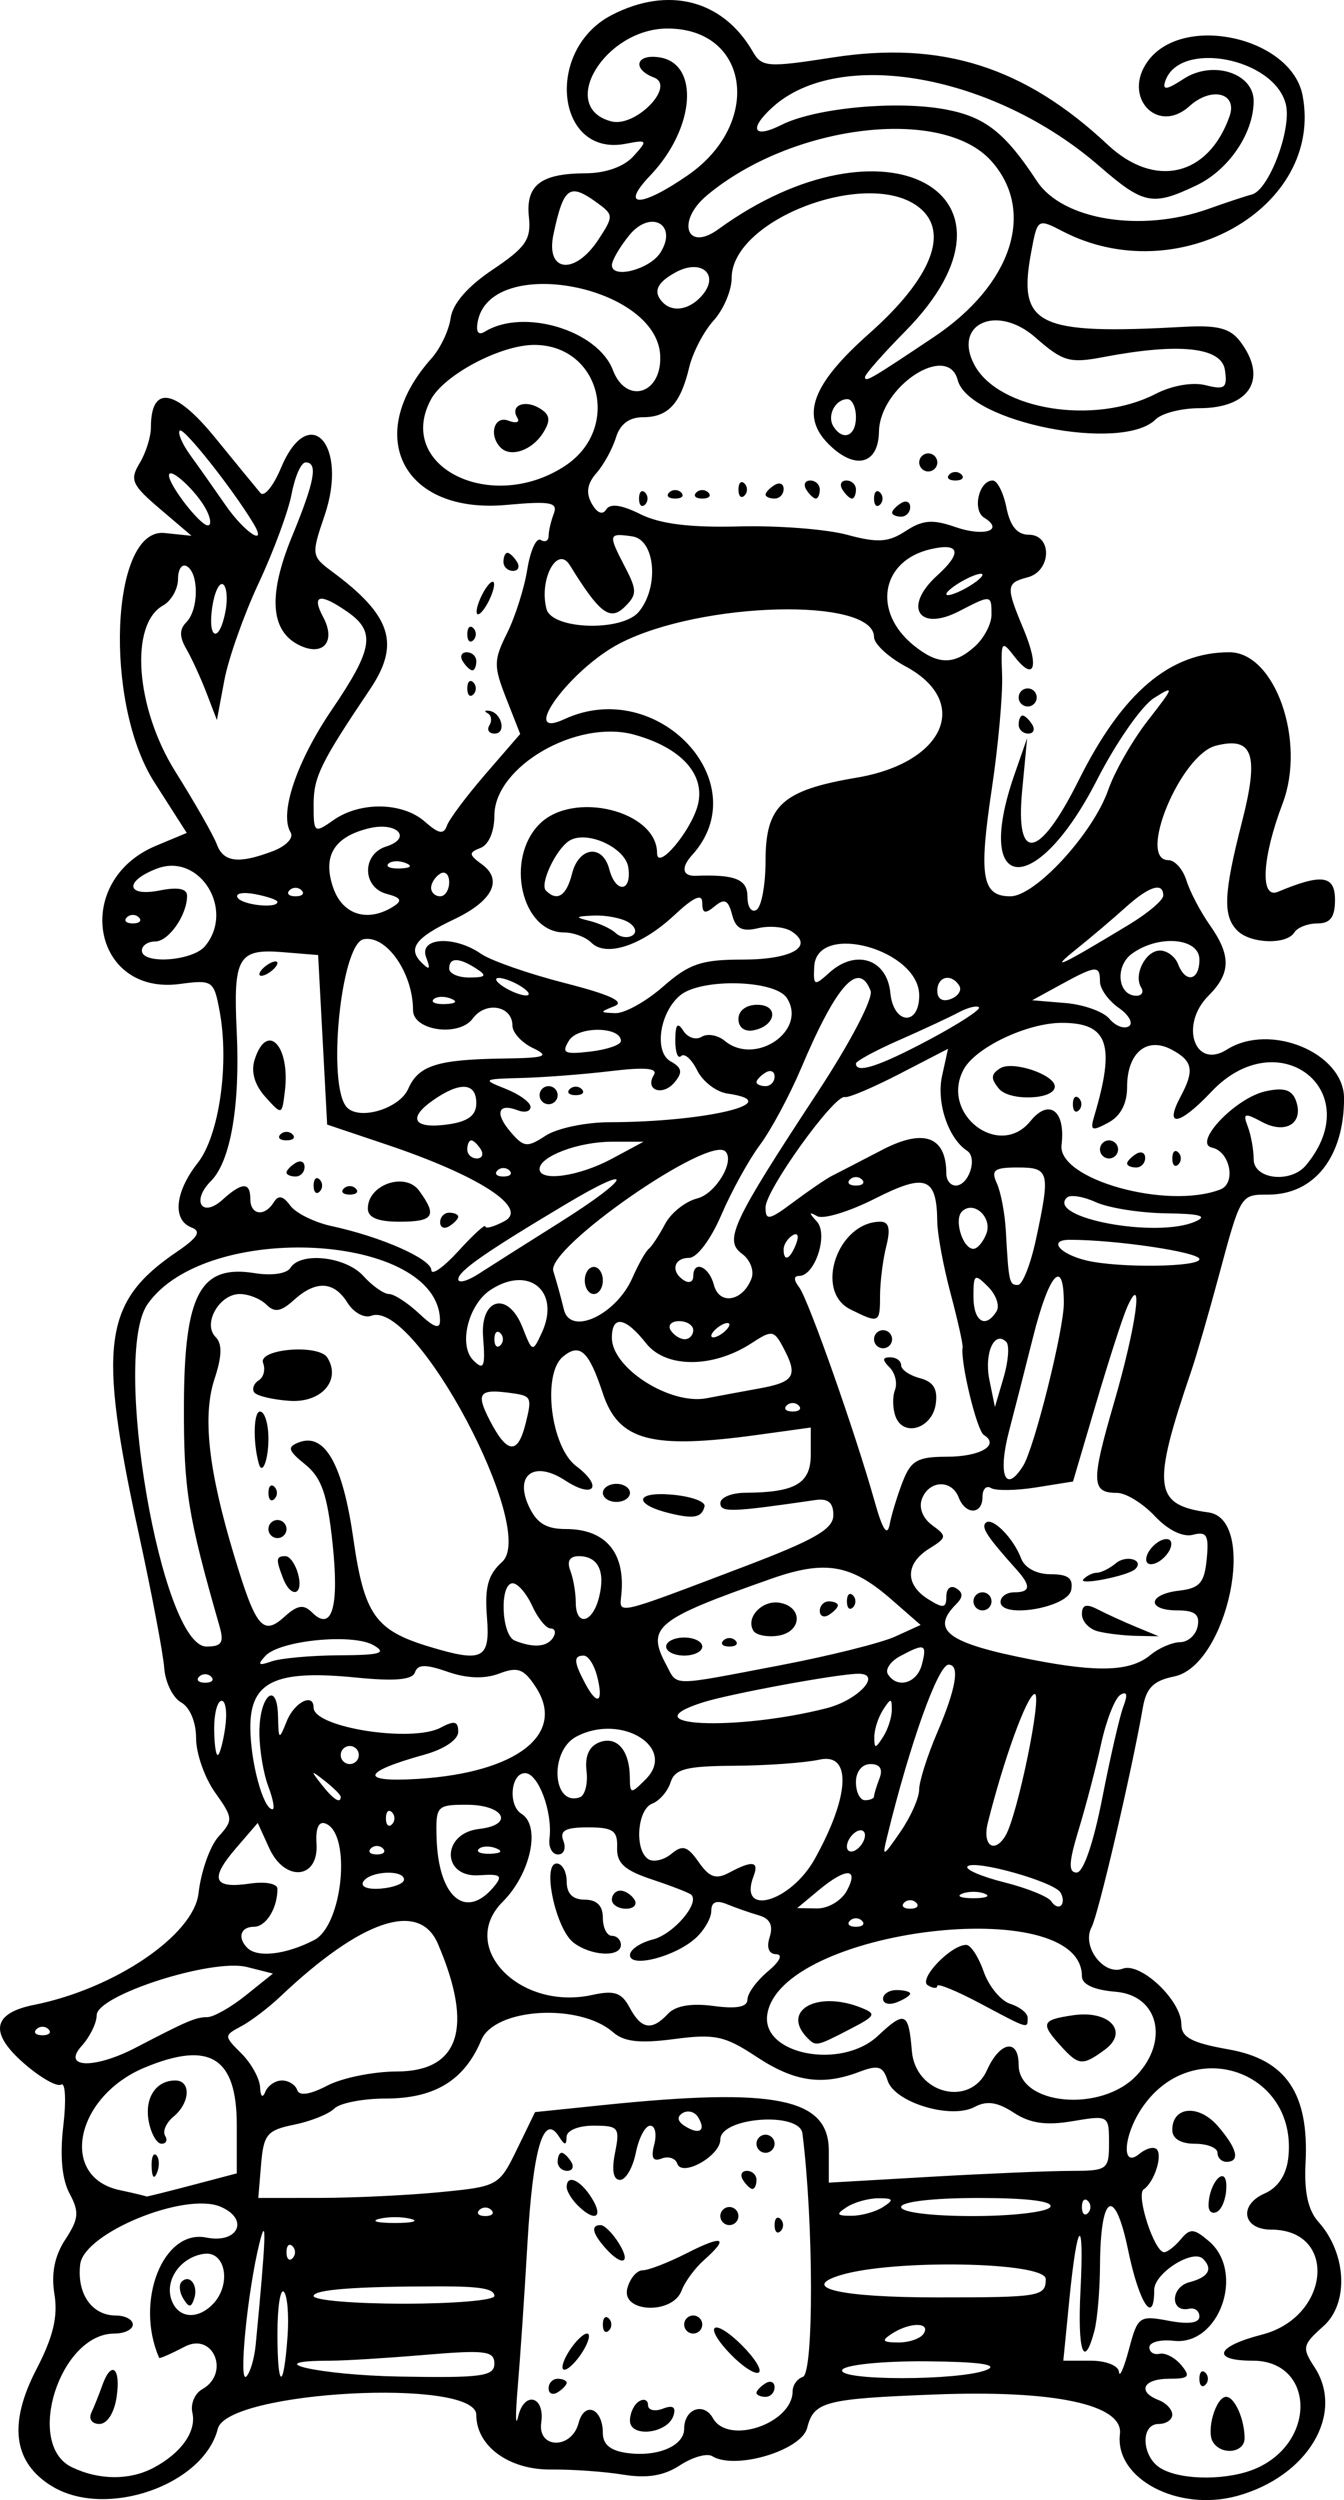 <?xml version="1.0" encoding="UTF-8" standalone="no"?>
<!-- Created with Inkscape (http://www.inkscape.org/) -->
<svg
   xmlns:dc="http://purl.org/dc/elements/1.1/"
   xmlns:cc="http://creativecommons.org/ns#"
   xmlns:rdf="http://www.w3.org/1999/02/22-rdf-syntax-ns#"
   xmlns:svg="http://www.w3.org/2000/svg"
   xmlns="http://www.w3.org/2000/svg"
   xmlns:sodipodi="http://sodipodi.sourceforge.net/DTD/sodipodi-0.dtd"
   xmlns:inkscape="http://www.inkscape.org/namespaces/inkscape"
   width="148.692"
   height="276.578"
   id="svg2"
   sodipodi:version="0.32"
   inkscape:version="0.46+devel"
   version="1.0"
   sodipodi:docname="Ah Puch.svg"
   inkscape:output_extension="org.inkscape.output.svg.inkscape">
  <defs
     id="defs4">
    <inkscape:perspective
       sodipodi:type="inkscape:persp3d"
       inkscape:vp_x="0 : 526.18109 : 1"
       inkscape:vp_y="0 : 1000 : 0"
       inkscape:vp_z="744.09448 : 526.18109 : 1"
       inkscape:persp3d-origin="372.04724 : 350.78739 : 1"
       id="perspective10" />
    <inkscape:perspective
       id="perspective2468"
       inkscape:persp3d-origin="0.5 : 0.33333333 : 1"
       inkscape:vp_z="1 : 0.5 : 1"
       inkscape:vp_y="0 : 1000 : 0"
       inkscape:vp_x="0 : 0.5 : 1"
       sodipodi:type="inkscape:persp3d" />
  </defs>
  <sodipodi:namedview
     id="base"
     pagecolor="#ffffff"
     bordercolor="#666666"
     borderopacity="1.0"
     inkscape:pageopacity="0.0"
     inkscape:pageshadow="2"
     inkscape:zoom="1.9217082"
     inkscape:cx="78"
     inkscape:cy="140.5"
     inkscape:document-units="px"
     inkscape:current-layer="layer1"
     showgrid="false"
     units=""
     inkscape:window-width="1280"
     inkscape:window-height="753"
     inkscape:window-x="-4"
     inkscape:window-y="-4" />
  <g
     inkscape:label="Capa 1"
     inkscape:groupmode="layer"
     id="layer1"
     transform="translate(367.845,-150.237)">
    <path
       style="fill:#000000"
       d="m -362.082,425.29 c -4.297,-2.613 -4.869,-6.905 -1.728,-12.959 1.846,-3.559 2.389,-5.818 1.989,-8.283 -0.374,-2.305 0.011,-4.247 1.204,-6.067 1.493,-2.279 1.562,-3.035 0.465,-5.086 -0.84,-1.57 -1.08,-4.178 -0.688,-7.487 0.331,-2.793 0.224,-4.845 -0.236,-4.56 -0.461,0.285 -2.311,-0.769 -4.112,-2.341 -3.878,-3.386 -3.508,-5.553 1.106,-6.476 8.929,-1.786 17.681,-7.727 18.203,-12.358 0.27,-2.398 1.267,-5.217 2.216,-6.265 1.638,-1.81 1.619,-2.054 -0.382,-4.864 -1.158,-1.627 -2.106,-4.329 -2.106,-6.004 0,-1.797 -0.68,-3.426 -1.658,-3.974 -0.912,-0.51 -1.752,-2.22 -1.866,-3.8 -0.115,-1.58 -1.383,-8.272 -2.819,-14.872 -4.555,-20.938 -3.926,-25.628 4.178,-31.146 2.366,-1.611 2.779,-2.288 1.658,-2.719 -2.14,-0.821 -1.841,-3.923 0.686,-7.136 2.381,-3.027 3.519,-10.968 2.414,-16.855 -0.623,-3.322 -0.783,-3.429 -4.385,-2.946 -9.749,1.308 -11.947,-11.403 -2.644,-15.29 l 3.403,-1.422 -3.58,-5.597 c -5.631,-8.803 -4.842,-28.198 1.122,-27.58 l 2.992,0.31 -3.5,-2.981 c -3.113,-2.651 -3.362,-3.209 -2.25,-5.046 0.688,-1.136 1.25,-2.917 1.25,-3.957 0,-4.733 2.66,-4.324 7.071,1.087 2.366,2.902 4.637,5.673 5.047,6.158 0.41,0.485 1.428,-0.753 2.263,-2.75 3.103,-7.428 7.513,-2.611 4.827,5.272 -1.477,4.336 -1.458,4.472 0.891,6.213 6.512,4.828 7.516,7.969 4.146,12.976 -5.451,8.099 -6.238,9.703 -6.241,12.714 -0.004,3.218 0.056,3.265 2.219,1.75 2.948,-2.065 7.648,-1.975 10.095,0.193 1.514,1.342 2.081,1.445 2.431,0.442 0.251,-0.719 2.178,-3.297 4.282,-5.728 l 3.826,-4.42 -1.545,-3.934 c -1.406,-3.58 -1.398,-4.229 0.091,-7.213 0.9,-1.804 1.909,-4.985 2.242,-7.07 0.333,-2.085 1,-3.547 1.481,-3.25 0.481,0.297 0.875,0.101 0.875,-0.436 0,-0.537 0.258,-1.649 0.573,-2.471 0.481,-1.255 -0.362,-1.409 -5.268,-0.964 -11.439,1.037 -15.887,-7.681 -8.268,-16.206 0.983,-1.1 1.939,-3.11 2.125,-4.467 0.217,-1.586 1.878,-3.5 4.652,-5.359 3.663,-2.456 4.268,-3.334 4.006,-5.823 -0.369,-3.52 1.31,-4.814 6.275,-4.835 2.225,-0.009 4.239,-0.727 5.286,-1.883 1.614,-1.783 1.574,-1.846 -0.88,-1.377 -7.698,1.472 -8.965,-10.395 -1.521,-14.245 6.266,-3.24 12.293,-1.682 15.601,4.033 1.008,1.742 1.606,1.786 8.848,0.66 12.067,-1.876 21.222,1.029 30.427,9.652 5.215,4.886 11.127,3.507 13.478,-3.144 0.916,-2.591 -1.993,-3.33 -4.43,-1.125 -3.557,3.219 -7.487,-1.04 -4.601,-4.987 3.889,-5.318 15.906,-2.628 17.118,3.833 2.331,12.424 -13.834,21.577 -26.519,15.017 -2.803,-1.449 -2.813,-1.443 -3.504,2.241 -1.533,8.169 0.589,9.213 16.895,8.312 3.727,-0.206 5.11,0.154 6.218,1.617 3.104,4.1 1.099,7.382 -4.512,7.382 -1.98,0 -4.158,0.558 -4.839,1.239 -3.69,3.69 -20.678,0.322 -21.897,-4.341 -1.104,-4.223 -8.631,0.708 -8.715,5.71 -0.061,3.642 -2.66,4.28 -5.573,1.366 -3.134,-3.134 -1.86,-6.595 4.507,-12.246 6.868,-6.094 8.9,-11.192 5.544,-13.909 -5.524,-4.473 -20.776,1.245 -20.776,7.789 0,1.373 -0.897,3.484 -1.994,4.693 -1.097,1.209 -2.314,3.545 -2.705,5.192 -0.954,4.016 -2.336,5.506 -5.106,5.506 -1.526,0 -2.543,0.764 -2.996,2.25 -0.377,1.238 -1.348,3.005 -2.157,3.928 -1.029,1.173 -1.185,2.189 -0.52,3.378 0.588,1.05 1.199,1.3 1.599,0.653 0.431,-0.698 1.693,-0.526 3.781,0.516 2.175,1.085 5.51,1.5 10.907,1.358 4.275,-0.113 9.649,0.299 11.941,0.917 3.425,0.922 4.584,0.849 6.51,-0.413 1.867,-1.223 2.977,-1.314 5.468,-0.445 3.189,1.112 5.484,0.379 3.211,-1.026 -1.342,-0.829 -0.588,-4.116 0.945,-4.116 0.505,0 1.188,1.35 1.518,3 0.411,2.053 1.192,3 2.475,3 2.616,0 2.509,4.021 -0.125,4.71 -2.407,0.629 -2.436,1.003 -0.441,5.776 1.761,4.214 1.172,5.844 -1.063,2.941 -1.381,-1.794 -1.473,-1.651 -1.327,2.073 0.086,2.2 -0.43,7.899 -1.146,12.665 -1.453,9.669 -1.076,11.835 2.061,11.835 2.76,0 9.153,-6.959 10.838,-11.799 0.709,-2.035 2.694,-5.501 4.413,-7.701 2.891,-3.702 2.939,-3.884 0.644,-2.439 -1.364,0.859 -4.203,4.935 -6.309,9.059 -6.742,13.201 -13.77,12.723 -9.124,-0.62 l 1.393,-4 -0.553,5.839 c -0.764,8.07 1.896,7.57 6.257,-1.176 4.841,-9.711 10.081,-14.163 16.67,-14.163 5.052,0 8.514,9.838 5.889,16.738 -2.276,5.982 -2.523,10.605 -0.522,9.767 4.867,-2.039 6.32,-1.837 6.32,0.878 0,1.923 -0.514,2.617 -1.941,2.617 -1.068,0 -2.219,0.45 -2.559,1 -0.854,1.382 -4.844,1.256 -6.3,-0.2 -1.628,-1.628 -1.523,-4.105 0.509,-12.033 1.914,-7.468 1.227,-9.475 -2.885,-8.431 -3.91,0.992 -8.754,12.664 -5.256,12.664 0.714,0 1.613,1.012 1.997,2.25 0.384,1.238 1.54,3.444 2.567,4.904 2.393,3.398 2.36,5.354 -0.131,7.846 -3.225,3.225 -1.524,8.208 2.034,5.958 4.793,-3.031 12.966,0.368 12.966,5.393 0,6.47 -3.287,10.649 -8.375,10.649 -3.087,0 -3.042,-0.074 -5.495,9.046 -1.102,4.1 -2.464,8.804 -3.027,10.454 -4.4,12.91 -4.167,14.831 1.897,15.659 5.508,0.752 2.102,16.971 -3.812,18.153 -2.245,0.449 -3.064,1.257 -3.437,3.389 -1.269,7.243 -4.938,22.963 -5.684,24.349 -1.13,2.099 1.34,5.392 3.44,4.586 1.979,-0.759 6.493,3.507 6.493,6.137 0,1.462 1.129,2.064 5.25,2.795 6.359,1.129 8.893,4.882 8.492,12.574 -0.167,3.192 0.278,5.222 1.423,6.5 3.131,3.494 3.395,9.01 0.553,11.542 -2.317,2.064 -2.389,2.389 -0.995,4.516 3.397,5.185 -0.744,12.108 -8.528,14.257 -6.545,1.807 -13.58,-1.897 -12.989,-6.839 0.39,-3.258 -7.206,-4.888 -20.412,-4.381 -12.257,0.471 -13.458,0.783 -14.188,3.694 -0.629,2.505 -7.977,4.695 -10.508,3.131 -0.574,-0.354 -2.177,0.099 -3.564,1.007 -1.774,1.163 -3.634,1.47 -6.278,1.039 -2.066,-0.337 -5.65,-0.592 -7.963,-0.566 -4.673,0.051 -8.294,-2.587 -8.294,-6.042 0,-4.135 -27.544,-2.666 -28.596,1.525 -1.566,6.241 -12.373,9.997 -18.334,6.372 z m 11.245,-2.06 c 3.064,-1.632 4.749,-4.032 4.274,-6.089 -0.222,-0.964 0.266,-2.127 1.085,-2.586 3.126,-1.75 1.241,-6.369 -1.925,-4.716 -1.512,0.79 -2.787,1.35 -2.833,1.245 -2.725,-6.237 0.425,-14.272 5.22,-13.313 3.515,0.703 4.791,-2.021 1.594,-3.401 -3.939,-1.7 -15.148,2.893 -15.553,6.373 -0.378,3.251 1.297,5.651 3.945,5.651 1.033,0 1.878,0.45 1.878,1 0,0.55 -0.92,1 -2.045,1 -6.025,0 -9.927,12.261 -4.705,14.78 3.011,1.452 6.407,1.473 9.066,0.057 z m -6.9,-6.087 c 0.32,-0.688 0.86,-2.038 1.2,-3 1.002,-2.84 2.074,-2 1.597,1.25 -0.26,1.773 -1.042,3 -1.91,3 -0.82,0 -1.212,-0.553 -0.887,-1.25 z m 128.989,6.111 c 6.63,-3.021 6.257,-11.861 -0.501,-11.861 -4.649,0 -4.097,-1.572 1.012,-2.882 7.574,-1.941 8.42,-11.618 1.016,-11.618 -3.14,0 -3.621,-2.724 -0.707,-4.002 1.463,-0.642 2.394,-2.038 2.608,-3.91 1.098,-9.63 -10.606,-13.702 -16.14,-5.615 -2.106,3.078 -2.361,6.827 -0.35,5.159 0.738,-0.613 1.607,-0.849 1.931,-0.525 0.691,0.691 -0.266,3.648 -1.438,4.445 -0.881,0.6 1.185,6.948 2.262,6.948 0.362,0 1.193,-0.645 1.848,-1.433 1.026,-1.236 1.455,-1.206 3.122,0.222 4.021,3.443 1.13,11.584 -3.91,11.012 -1.461,-0.166 -2.67,0.148 -2.687,0.698 -0.016,0.55 0.486,0.882 1.117,0.737 0.63,-0.145 1.711,0.418 2.402,1.25 1.067,1.286 0.861,1.513 -1.367,1.513 -2.85,0 -3.533,1.437 -1.122,2.362 0.825,0.317 1.5,1.04 1.5,1.607 0,0.567 -0.675,1.031 -1.5,1.031 -2.075,0 -1.888,3.674 0.25,4.92 2.35,1.369 7.585,1.34 10.655,-0.058 z m -4.91,-2.87 c -0.768,-1.242 0.333,-4.991 1.466,-4.991 0.94,0 2.04,2.471 2.04,4.582 0,1.623 -2.57,1.923 -3.506,0.409 z m -1.494,-6.991 c 0,-0.733 0.3,-1.033 0.667,-0.667 0.367,0.367 0.367,0.967 0,1.333 -0.367,0.367 -0.667,0.067 -0.667,-0.667 z m 1.015,-19.191 c 0.029,-2.511 1.952,-4.579 1.969,-2.118 0.008,1.205 -0.435,2.469 -0.985,2.809 -0.55,0.34 -0.993,0.029 -0.985,-0.691 z m 0.985,-5.809 c 0,-0.55 -1.125,-1 -2.5,-1 -1.578,0 -2.5,-0.565 -2.5,-1.531 0,-2.611 2.923,-2.863 5.03,-0.434 2.159,2.49 2.52,3.965 0.97,3.965 -0.55,0 -1,-0.45 -1,-1 z m -59,30.524 c 0,-2.195 2.162,-2.986 3.181,-1.164 1.688,3.016 8.819,0.591 8.819,-2.999 0,-0.657 0.51,-1.364 1.133,-1.572 1.218,-0.406 1.187,-17.155 -0.051,-26.931 -0.309,-2.444 -9.081,-1.793 -9.081,0.674 0,1.819 -4.256,4.2 -4.767,2.667 -0.199,-0.598 -0.976,-0.852 -1.725,-0.564 -0.97,0.372 -1.206,-0.076 -0.819,-1.556 0.299,-1.143 0.097,-2.079 -0.448,-2.079 -0.545,0 -1.262,1.35 -1.592,3 -0.33,1.65 -1.117,3 -1.75,3 -0.744,0 -0.938,-1.058 -0.55,-3 0.559,-2.796 0.397,-3 -2.375,-3 -1.705,0 -2.982,0.534 -2.99,1.25 -0.012,0.963 -0.204,0.952 -0.838,-0.047 -1.696,-2.674 -2.878,1.325 -3.485,11.797 -0.335,5.775 -0.822,12.975 -1.083,16 -0.261,3.025 -0.238,4.462 0.051,3.192 0.656,-2.884 2.984,-2.292 2.557,0.651 -0.426,2.935 3.363,2.987 4.129,0.056 0.645,-2.465 2.684,-1.635 2.684,1.093 0,1.292 0.854,1.985 2.75,2.229 3.368,0.434 6.25,-0.81 6.25,-2.698 z m -6,-0.895 c 0,-0.831 0.45,-1.789 1,-2.129 0.55,-0.34 1,-0.156 1,0.41 0,0.565 0.736,0.745 1.636,0.4 1.124,-0.431 1.491,-0.187 1.172,0.781 -0.657,1.993 -4.808,2.457 -4.808,0.538 z m -9,-3.57 c 0,-0.582 0.45,-1.059 1,-1.059 0.55,0 1,0.198 1,0.441 0,0.243 -0.45,0.719 -1,1.059 -0.55,0.34 -1,0.141 -1,-0.441 z m 23,0.5 c 0,-0.243 0.45,-0.719 1,-1.059 0.55,-0.34 1,-0.141 1,0.441 0,0.582 -0.45,1.059 -1,1.059 -0.55,0 -1,-0.198 -1,-0.441 z m -2.851,-4.257 c -3.168,-3.281 -1.951,-4.194 1.282,-0.962 1.404,1.404 2.218,2.742 1.811,2.974 -0.408,0.232 -1.799,-0.673 -3.092,-2.012 z m -17.917,-0.302 c 0.687,-1.1 1.595,-2 2.017,-2 0.422,0 0.206,0.9 -0.481,2 -0.687,1.1 -1.595,2 -2.017,2 -0.422,0 -0.206,-0.9 0.481,-2 z m 3.768,-3 c 0,-0.733 0.3,-1.033 0.667,-0.667 0.367,0.367 0.367,0.967 0,1.333 -0.367,0.367 -0.667,0.067 -0.667,-0.667 z m 9,0 c 0,-0.55 0.45,-1 1,-1 0.55,0 1,0.45 1,1 0,0.55 -0.45,1 -1,1 -0.55,0 -1,-0.45 -1,-1 z m -6.29,-4 c 0.288,-1.1 1.05,-2 1.695,-2 0.645,0 2.842,-0.851 4.883,-1.892 4.038,-2.059 4.751,-1.766 1.892,0.775 -1.001,0.89 -2.112,2.405 -2.469,3.367 -0.995,2.681 -6.706,2.443 -6.002,-0.25 z m -2.46,-4.496 c -1.423,-1.616 -1.597,-2.504 -0.491,-2.504 0.418,0 1.322,0.9 2.008,2 1.426,2.283 0.36,2.637 -1.518,0.504 z m 18.75,-2.504 c 0,-0.733 0.3,-1.033 0.667,-0.667 0.367,0.367 0.367,0.967 0,1.333 -0.367,0.367 -0.667,0.067 -0.667,-0.667 z m -6,-1 c 0,-0.55 0.45,-1 1,-1 0.55,0 1,0.45 1,1 0,0.55 -0.45,1 -1,1 -0.55,0 -1,-0.45 -1,-1 z m -15.8,-1.2 c -0.66,-0.66 -1.2,-1.56 -1.2,-2 0,-1.473 1.506,-0.82 2.768,1.2 1.367,2.19 0.344,2.712 -1.568,0.8 z m 18.3,-2.8 c -0.34,-0.55 -0.141,-1 0.441,-1 0.582,0 1.059,0.45 1.059,1 0,0.55 -0.198,1 -0.441,1 -0.243,0 -0.719,-0.45 -1.059,-1 z m -20.5,-2 c 0,-0.55 0.198,-1 0.441,-1 0.243,0 0.719,0.45 1.059,1 0.34,0.55 0.141,1 -0.441,1 -0.582,0 -1.059,-0.45 -1.059,-1 z m 22,-2 c 0,-0.55 0.45,-1 1,-1 0.55,0 1,0.45 1,1 0,0.55 -0.45,1 -1,1 -0.55,0 -1,-0.45 -1,-1 z m -55.406,22.252 c 1.148,-11.974 1.245,-14.613 0.415,-11.252 -1.321,5.35 -2.333,15.595 -1.456,14.752 0.428,-0.412 0.896,-1.987 1.041,-3.5 z m 3.525,-0.959 c 0.165,-2.314 -0.019,-4.527 -0.409,-4.917 -0.39,-0.39 -0.709,1.691 -0.709,4.624 0,6.215 0.683,6.394 1.118,0.293 z m 22.882,3.033 c 0,-1.407 -1,-1.535 -7.651,-0.972 -4.208,0.356 -8.933,0.647 -10.5,0.647 -8.229,0 -1.284,1.593 7.651,1.755 9.088,0.165 10.5,-0.027 10.5,-1.429 z m 54.5,0.674 c 1.331,-0.572 -0.905,-0.883 -6.691,-0.93 -4.796,-0.039 -8.968,0.378 -9.309,0.93 -0.766,1.24 13.114,1.24 16,0 z m 20.105,-5.414 c 2.205,0.414 3.395,0.247 3.395,-0.474 0,-0.611 -0.506,-0.999 -1.125,-0.861 -2.124,0.472 -2.105,-2.377 0.02,-2.933 2.106,-0.551 2.633,-1.456 1.506,-2.584 -1.128,-1.128 -5.4,1.584 -5.4,3.427 0,4.019 -1.671,1.496 -2.877,-4.345 -1.487,-7.201 -3.075,-6.344 -3.121,1.684 -0.016,2.75 -0.3,6.013 -0.632,7.25 -1.155,4.308 -1.867,2.21 -1.528,-4.498 0.433,-8.545 -0.356,-7.907 -1.233,0.998 l -0.665,6.75 3.028,0 c 1.7,0 3.073,0.548 3.131,1.25 0.057,0.688 0.554,-0.449 1.105,-2.526 0.962,-3.624 1.138,-3.75 4.397,-3.139 z m -27.105,1.414 c 0.787,-1.273 -1.53,-1.273 -3.5,0 -1.219,0.788 -1.09,0.972 0.691,0.985 1.205,0.008 2.469,-0.435 2.809,-0.985 z m -78.7,-3.2 c 2.149,-2.149 1.502,-5.984 -0.948,-5.62 -2.626,0.391 -4.391,2.973 -3.543,5.184 0.739,1.926 2.8,2.126 4.491,0.436 z m -3.217,-0.666 c -0.431,-0.697 -0.513,-1.537 -0.183,-1.867 0.895,-0.895 1.871,0.421 1.387,1.871 -0.339,1.016 -0.574,1.015 -1.204,-0.004 z m 34.417,-0.286 c 0,-0.805 -1.487,-1.07 -6,-1.07 -9.38,0 -14,0.353 -14,1.07 0,0.466 4.5,0.848 10,0.848 5.5,0 10,-0.382 10,-0.848 z m 61,-1.879 c 0,-1.912 -16.916,-2.222 -22.75,-0.418 -4.537,1.403 0.054,2.449 10.75,2.449 11.395,0 12,-0.102 12,-2.032 z m -83.333,-3.635 c -0.367,-0.367 -0.667,-0.067 -0.667,0.667 0,0.733 0.3,1.033 0.667,0.667 0.367,-0.367 0.367,-0.967 0,-1.333 z m 13.083,-3.023 c -0.963,-0.252 -2.538,-0.252 -3.5,0 -0.963,0.252 -0.175,0.457 1.75,0.457 1.925,0 2.712,-0.206 1.75,-0.457 z m 8.917,-0.977 c -0.367,-0.367 -0.967,-0.367 -1.333,0 -0.367,0.367 -0.067,0.667 0.667,0.667 0.733,0 1.033,-0.3 0.667,-0.667 z m 43.333,-0.333 c 1.242,-0.803 1.156,-0.969 -0.5,-0.969 -1.1,0 -2.675,0.436 -3.5,0.969 -1.242,0.803 -1.156,0.969 0.5,0.969 1.1,0 2.675,-0.436 3.5,-0.969 z m 18.5,0 c 0.394,-0.637 -2.49,-1 -7.941,-1 -5.039,0 -8.559,0.411 -8.559,1 0,0.583 3.314,1 7.941,1 4.368,0 8.219,-0.45 8.559,-1 z m 4.167,-0.667 c -0.367,-0.367 -0.667,-0.067 -0.667,0.667 0,0.733 0.3,1.033 0.667,0.667 0.367,-0.367 0.367,-0.967 0,-1.333 z m -99.167,-1.738 5,-1.317 0,-5.351 c 0,-7.481 -2.975,-9.344 -10.162,-6.366 -7.708,3.194 -9.548,12.12 -2.798,13.567 1.628,0.349 2.96,0.668 2.96,0.709 0,0.041 2.25,-0.518 5,-1.242 z m -4.421,-2.012 c -0.043,-1.054 0.193,-1.645 0.525,-1.312 0.332,0.332 0.368,1.195 0.079,1.917 -0.319,0.798 -0.556,0.561 -0.604,-0.604 z m -0.314,-5.032 c -0.495,-2.589 0.77,-4.551 2.935,-4.551 1.762,0 1.646,2.468 -0.189,3.991 -0.819,0.68 -1.242,1.635 -0.941,2.122 0.301,0.488 0.124,0.887 -0.394,0.887 -0.518,0 -1.153,-1.102 -1.411,-2.449 z m 32.235,7.803 c 6.413,-0.623 6.527,-0.686 8.5,-4.743 l 2,-4.112 7.5,-0.774 c 19.12,-1.973 25,-0.785 25,5.049 l 0,3.53 11.25,-0.648 c 6.188,-0.357 13.162,-0.65 15.5,-0.653 4.081,-0.004 4.25,-0.127 4.25,-3.092 0,-3.053 -0.046,-3.08 -4.033,-2.407 -2.944,0.497 -4.702,0.243 -6.51,-0.942 -1.799,-1.179 -2.983,-1.353 -4.324,-0.635 -2.618,1.401 -8.858,-0.488 -9.628,-2.915 -0.507,-1.596 -1.038,-1.761 -3.123,-0.969 -4.108,1.562 -7.192,1.109 -11.398,-1.674 -3.488,-2.308 -4.599,-2.547 -9.095,-1.95 -3.792,0.503 -5.545,0.308 -6.755,-0.752 -3.719,-3.258 -13.093,-2.702 -14.583,0.864 -1.86,4.451 -5.156,6.468 -10.573,6.468 -2.518,0 -5.076,0.498 -5.685,1.107 -0.609,0.609 -2.612,1.413 -4.45,1.785 -2.988,0.606 -3.376,1.072 -3.653,4.393 l -0.31,3.715 6.81,-0.007 c 3.746,-0.004 9.735,-0.291 13.31,-0.638 z m 28.531,-8.304 c -0.368,-0.596 -1.136,-0.794 -1.707,-0.442 -0.672,0.415 -0.57,0.931 0.29,1.462 1.605,0.992 2.335,0.466 1.417,-1.02 z m -46.031,-4.05 c 0.733,0 1.492,0.477 1.687,1.06 0.228,0.684 1.411,0.509 3.333,-0.494 1.639,-0.855 5.102,-1.557 7.695,-1.56 6.943,-0.009 8.506,-4.881 4.533,-14.135 -2.066,-4.812 -8.445,-2.67 -17.442,5.856 -1.292,1.225 -3.229,2.697 -4.305,3.273 -1.938,1.037 -1.938,1.064 0.022,3.023 1.087,1.087 2.013,2.765 2.056,3.727 0.047,1.045 0.282,1.247 0.583,0.5 0.277,-0.688 1.104,-1.25 1.838,-1.25 z m 94.557,-0.561 c 3.634,-3.868 2.388,-8.861 -2.307,-9.25 -2.422,-0.2 -3.75,-0.812 -3.75,-1.727 0,-9.308 -33.438,-5.218 -34.811,4.257 -0.642,4.434 8.214,6.129 12.243,2.344 2.999,-2.818 3.399,-2.638 3.757,1.686 0.391,4.723 6.448,6.259 8.31,2.108 1.427,-3.181 3.5,-3.541 3.5,-0.608 0,4.505 9.159,5.339 13.057,1.189 z m -8.402,-3.268 c -2.265,-2.503 -2.115,-2.877 1.364,-3.387 4.032,-0.592 6.242,1.821 3.502,3.824 -2.457,1.796 -2.879,1.758 -4.866,-0.437 z m -27.988,-0.838 c -3.006,-3.006 0.943,-5.321 5.827,-3.415 1.823,0.712 1.72,0.919 -1.2,2.43 -3.626,1.875 -3.717,1.894 -4.626,0.985 z m 19.075,-3.858 c -2.608,-1.388 -4.742,-2.262 -4.742,-1.941 0,0.321 -0.472,0.291 -1.05,-0.065 -1.079,-0.667 2.541,-4.469 4.255,-4.469 0.494,0 1.363,1.332 1.931,2.959 0.567,1.628 1.894,3.233 2.948,3.567 1.054,0.335 1.916,1.028 1.916,1.541 0,1.242 0.153,1.288 -5.258,-1.592 z m -10.742,-0.507 c 0,-0.533 0.675,-0.969 1.5,-0.969 0.825,0 1.5,0.177 1.5,0.393 0,0.216 -0.675,0.652 -1.5,0.969 -0.825,0.317 -1.5,0.14 -1.5,-0.393 z m -82.654,5.389 c 5.696,-2.966 6.613,-3.357 7.891,-3.362 0.695,-0.003 2.614,-1.089 4.264,-2.413 l 3,-2.408 -2.878,-0.727 c -3.858,-0.975 -16.622,3.123 -16.622,5.337 0,0.857 -0.745,2.382 -1.655,3.388 -2.241,2.477 1.387,2.589 6.001,0.186 z m -9.679,-2.024 c -0.367,-0.367 -0.967,-0.367 -1.333,0 -0.367,0.367 -0.067,0.667 0.667,0.667 0.733,0 1.033,-0.3 0.667,-0.667 z m 68.536,-1.706 c 0.839,-0.898 2.58,-1.198 5.039,-0.868 2.567,0.344 3.757,0.117 3.757,-0.717 0,-0.672 1.012,-2.066 2.25,-3.098 1.326,-1.106 1.709,-1.891 0.933,-1.91 -0.829,-0.021 -1.097,-0.729 -0.722,-1.909 0.405,-1.275 0.026,-2.04 -1.183,-2.387 -0.978,-0.281 -2.566,-0.835 -3.528,-1.231 -1.194,-0.492 -1.75,-0.259 -1.75,0.732 0,0.799 -0.787,2.162 -1.75,3.029 -2.27,2.046 -7.25,3.324 -7.25,1.86 0,-0.599 1.137,-1.375 2.526,-1.723 2.259,-0.567 5.215,-3.996 4.264,-4.947 -0.204,-0.204 -2.153,-0.964 -4.331,-1.688 -3.083,-1.025 -3.942,-1.809 -3.88,-3.543 0.067,-1.868 -0.452,-2.227 -3.219,-2.227 -2.521,0 -3.162,0.354 -2.722,1.5 0.317,0.825 0.049,1.5 -0.594,1.5 -0.643,0 -1.07,-0.787 -0.948,-1.75 0.373,-2.945 -1.233,-7.25 -2.704,-7.25 -1.591,0 -1.901,3.567 -0.392,4.5 2.158,1.334 1.026,6.628 -2.083,9.737 -4.977,4.977 1.845,12.072 9.906,10.302 2.45,-0.538 3.252,-0.268 4.143,1.397 1.289,2.409 2.456,2.599 4.237,0.692 z m -10.449,-7.878 c -1.974,-1.515 -3.516,-8.75 -1.865,-8.75 0.611,0 1.111,0.9 1.111,2 0,1.333 0.667,2 2,2 1.333,0 2,0.667 2,2 0,1.1 0.45,2 1,2 0.55,0 1,0.45 1,1 0,1.404 -3.297,1.246 -5.246,-0.25 z m 4.246,-4.75 c 0,-0.55 0.423,-1 0.941,-1 0.518,0 1.219,0.45 1.559,1 0.34,0.55 -0.084,1 -0.941,1 -0.857,0 -1.559,-0.45 -1.559,-1 z m -32.934,4.466 c 3.166,-1.637 4.151,-11.758 1.254,-12.889 -0.752,-0.293 -1.115,0.516 -1,2.23 0.263,3.932 -3.5,4.287 -5.229,0.493 l -1.272,-2.791 -2.424,2.818 c -2.927,3.403 -2.493,4.488 1.561,3.893 1.714,-0.252 3.044,0.004 3.044,0.585 0,2.156 -1.267,4.195 -2.607,4.195 -1.47,0 -1.848,1.212 -0.726,2.333 1.118,1.118 4.275,0.748 7.399,-0.867 z m 60.601,-2.133 c -0.367,-0.367 -0.967,-0.367 -1.333,0 -0.367,0.367 -0.067,0.667 0.667,0.667 0.733,0 1.033,-0.3 0.667,-0.667 z m -1.667,-3.333 c 1.367,-2.555 -0.094,-2.571 -3.139,-0.033 l -2.361,1.967 2.215,0.033 c 1.218,0.018 2.696,-0.867 3.285,-1.967 z m 7.667,1.333 c -0.367,-0.367 -0.967,-0.367 -1.333,0 -0.367,0.367 -0.067,0.667 0.667,0.667 0.733,0 1.033,-0.3 0.667,-0.667 z m 15.959,-1.13 c -0.744,-1.203 -9.5,-3.663 -10.276,-2.887 -0.326,0.326 1.494,1.119 4.046,1.761 2.551,0.642 4.901,1.593 5.222,2.112 0.321,0.519 0.808,0.719 1.083,0.444 0.275,-0.275 0.242,-0.918 -0.074,-1.429 z m -62.668,-0.653 c 1.006,-1.213 0.74,-1.417 -1.628,-1.25 -4.188,0.295 -4.209,-4.643 -0.021,-5.123 3.948,-0.453 2.791,-2.678 -1.393,-2.678 -3.284,0 -3.413,0.141 -3.311,3.652 0.19,6.587 3.225,9.167 6.353,5.399 z m 35.483,-3.051 c 3.883,-6.964 4.115,-11.781 0.529,-10.993 -1.61,0.354 -5.847,0.66 -9.416,0.68 -5.345,0.031 -6.59,0.354 -7.06,1.833 -0.313,0.988 -1.228,2.048 -2.032,2.356 -1.675,0.643 -1.983,5.184 -0.418,6.151 0.574,0.355 1.719,0.085 2.544,-0.6 1.234,-1.024 1.77,-0.861 3.015,0.917 1.196,1.707 1.91,1.951 3.39,1.159 2.563,-1.372 3.319,-1.26 2.682,0.399 -1.744,4.546 4.083,2.907 6.765,-1.902 z m 18.809,3.838 c -0.688,-0.277 -1.812,-0.277 -2.5,0 -0.688,0.277 -0.125,0.504 1.25,0.504 1.375,0 1.938,-0.227 1.25,-0.504 z m -64.25,-1.556 c 0,-1.137 -3.772,-0.96 -4.496,0.211 -0.356,0.576 0.46,0.904 1.941,0.782 1.405,-0.116 2.555,-0.563 2.555,-0.993 z m 77.256,-9.032 c 0.885,-4.537 1.94,-9.111 2.346,-10.164 0.491,-1.273 0.373,-1.688 -0.351,-1.241 -0.599,0.37 -1.555,2.806 -2.124,5.414 -0.569,2.608 -1.687,6.878 -2.483,9.491 -1.106,3.629 -1.159,4.75 -0.223,4.75 0.739,0 1.865,-3.278 2.834,-8.25 z m -79.589,5.583 c -0.367,-0.367 -0.967,-0.367 -1.333,0 -0.367,0.367 -0.067,0.667 0.667,0.667 0.733,0 1.033,-0.3 0.667,-0.667 z m 12.521,-0.016 c -0.722,-0.289 -1.584,-0.253 -1.917,0.079 -0.332,0.332 0.258,0.569 1.312,0.525 1.165,-0.048 1.402,-0.285 0.604,-0.604 z m 40.812,-1.435 c 0,-0.55 -0.45,-0.722 -1,-0.382 -0.55,0.34 -1,1.068 -1,1.618 0,0.55 0.45,0.722 1,0.382 0.55,-0.34 1,-1.068 1,-1.618 z m 5.993,-5.049 c 0.004,-0.917 0.907,-3.767 2.007,-6.333 2.086,-4.867 2.526,-7.503 1.25,-7.496 -1.161,0.006 -4.286,8.747 -6.791,18.996 -0.576,2.356 -0.492,2.327 1.458,-0.5 1.138,-1.65 2.072,-3.75 2.076,-4.667 z m 9.534,5.123 c 1.34,-2.168 4.181,-16.025 3.22,-15.705 -0.886,0.295 -3.394,7.224 -5.156,14.246 -0.622,2.479 0.694,3.471 1.937,1.46 z m -67.86,-2.623 c -0.367,-0.367 -0.667,-0.067 -0.667,0.667 0,0.733 0.3,1.033 0.667,0.667 0.367,-0.367 0.367,-0.967 0,-1.333 z m -13.691,-2.898 c -0.536,-1.411 -0.975,-4.084 -0.975,-5.941 0,-4.098 1.973,-5.821 2.063,-1.803 0.06,2.68 0.105,2.705 0.968,0.559 0.846,-2.104 2.969,-3.172 2.969,-1.493 0,2.199 10.889,3.909 14.066,2.208 1.512,-0.809 1.934,-0.708 1.934,0.461 0,0.878 -1.55,1.926 -3.75,2.535 -6.955,1.926 -7.246,3.091 -0.667,2.676 10.927,-0.69 16.396,-4.967 12.994,-10.159 -1.33,-2.03 -1.988,-2.272 -4.046,-1.49 -1.612,0.613 -3.569,0.546 -5.689,-0.193 -2.451,-0.855 -3.328,-0.841 -3.627,0.058 -0.277,0.832 -2.225,1.003 -6.555,0.573 -8.868,-0.88 -11.66,0.433 -11.66,5.484 0,3.82 1.421,9.09 2.45,9.09 0.275,0 0.061,-1.154 -0.475,-2.565 z m 8.025,1.188 c 0,-0.208 -0.787,-0.995 -1.75,-1.75 -1.586,-1.244 -1.621,-1.208 -0.378,0.378 1.306,1.666 2.128,2.195 2.128,1.372 z m 27.195,-2.832 c -0.201,-1.674 0.281,-2.76 1.42,-3.197 1.934,-0.742 3.346,0.88 3.369,3.87 0.015,1.863 0.104,1.875 1.748,0.231 3.527,-3.527 -2.73,-7.373 -7.684,-4.722 -2.987,1.598 -2.632,7.728 0.388,6.71 0.584,-0.197 0.925,-1.499 0.758,-2.893 z m 31.805,2.791 c 0,-0.23 0.273,-1.13 0.607,-2 0.398,-1.038 0.055,-1.582 -1,-1.582 -0.94,0 -1.607,0.83 -1.607,2 0,1.1 0.45,2 1,2 0.55,0 1,-0.188 1,-0.418 z m -57,-4.582 c 0,-0.55 -0.45,-1 -1,-1 -0.55,0 -1,0.45 -1,1 0,0.55 0.45,1 1,1 0.55,0 1,-0.45 1,-1 z m -14.787,-3 c 0.242,-1.65 0.068,-3 -0.387,-3 -0.455,0 -0.827,1.35 -0.827,3 0,1.65 0.174,3 0.387,3 0.213,0 0.585,-1.35 0.827,-3 z m 73.756,-2 c -1e-06,-1.333 -0.108,-1.333 -0.969,0 -0.533,0.825 -0.969,2.175 -0.969,3 0,1.333 0.108,1.333 0.969,0 0.533,-0.825 0.969,-2.175 0.969,-3 z m -7.219,-0.178 c 3.508,-0.893 6.214,-3.841 3.5,-3.814 -2.327,0.023 -14.266,2.228 -17.234,3.182 -8.223,2.644 3.678,3.192 13.734,0.632 z m -25.406,-3.615 c -0.317,-1.213 -0.974,-2.206 -1.46,-2.206 -1.158,0 -1.114,0.7 0.198,3.151 1.344,2.511 2.032,1.996 1.263,-0.945 z m -42.677,0.127 c -0.367,-0.367 -0.967,-0.367 -1.333,0 -0.367,0.367 -0.067,0.667 0.667,0.667 0.733,0 1.033,-0.3 0.667,-0.667 z m 62.835,-1.24 c 5.499,-1.048 11.27,-2.486 12.825,-3.195 l 2.827,-1.289 -3.236,-2.826 c -4.463,-3.897 -7.322,-4.386 -13.313,-2.277 -12.83,4.517 -13.827,5.34 -11.569,9.559 1.255,2.346 0.321,2.344 12.467,0.028 z m -12.502,-2.094 c 0,-0.55 0.9,-1 2,-1 1.1,0 2,0.45 2,1 0,0.55 -0.9,1 -2,1 -1.1,0 -2,-0.45 -2,-1 z m 6.333,-0.667 c 0.367,-0.367 0.967,-0.367 1.333,0 0.367,0.367 0.067,0.667 -0.667,0.667 -0.733,0 -1.033,-0.3 -0.667,-0.667 z m 3.327,-1.074 c -0.913,-1.477 0.996,-3.472 2.959,-3.094 2.585,0.498 2.375,3.264 -0.275,3.642 -1.186,0.169 -2.393,-0.078 -2.684,-0.548 z m 7.34,-2.2 c 0,-0.582 0.45,-1.059 1,-1.059 0.55,0 1,0.198 1,0.441 0,0.243 -0.45,0.719 -1,1.059 -0.55,0.34 -1,0.141 -1,-0.441 z m 3,-1.059 c 0,-0.733 0.3,-1.033 0.667,-0.667 0.367,0.367 0.367,0.967 0,1.333 -0.367,0.367 -0.667,0.067 -0.667,-0.667 z m 8.29,7 c 0.599,-2.292 0.327,-2.4 -2.383,-0.95 -1.079,0.578 -1.698,1.478 -1.375,2 1.017,1.646 3.214,1.032 3.759,-1.05 z m 25.296,-1.071 c 0.927,-0.769 2.404,-1.405 3.283,-1.414 0.879,-0.008 1.751,-0.803 1.938,-1.765 0.253,-1.301 -0.32,-1.75 -2.234,-1.75 -3.445,0 -3.301,-1.783 0.177,-2.184 2.275,-0.262 2.803,-0.864 3.058,-3.488 0.257,-2.653 0.008,-3.093 -1.522,-2.693 -1.119,0.293 -2.763,-0.515 -4.232,-2.079 -1.321,-1.406 -3.197,-2.557 -4.169,-2.557 -2.856,0 -2.894,-1.167 -0.324,-10.006 2.468,-8.49 3.327,-14.817 1.424,-10.494 -0.484,1.1 -2.026,5.879 -3.425,10.621 l -2.545,8.621 -4.068,0.65 c -2.237,0.358 -4.491,0.389 -5.007,0.07 -0.517,-0.319 -0.939,0.121 -0.939,0.978 0,1.99 -1.881,2.032 -2.638,0.059 -0.768,-2.001 -3.266,-1.911 -4.055,0.145 -0.381,0.992 0.067,2.155 1.128,2.931 1.658,1.212 1.638,1.362 -0.338,2.596 -2.644,1.652 -2.685,3.98 -0.097,5.596 1.681,1.05 2,0.999 2,-0.318 0,-0.874 0.481,-1.27 1.087,-0.896 0.783,0.484 0.783,0.976 0,1.759 -2.898,2.898 -0.951,4.32 8.413,6.144 7.374,1.436 10.89,1.294 13.086,-0.528 z m -5.836,-2.618 c -0.963,-0.252 -1.75,-1.103 -1.75,-1.892 0,-1.045 0.476,-1.189 1.75,-0.53 0.963,0.498 2.875,1.371 4.25,1.941 l 2.5,1.035 -2.5,-0.048 c -1.375,-0.027 -3.288,-0.254 -4.25,-0.506 z m -13.75,-3.311 c 0,-0.55 0.45,-1 1,-1 0.55,0 1,0.45 1,1 0,0.55 -0.45,1 -1,1 -0.55,0 -1,-0.45 -1,-1 z m 3,0.06 c 0,-0.583 0.675,-1.06 1.5,-1.06 1.828,0 1.897,-0.7 0.25,-2.537 -3.227,-3.598 -3.911,-4.635 -3.398,-5.148 0.706,-0.706 3.06,1.654 3.923,3.935 0.397,1.049 1.706,1.75 3.267,1.75 1.94,0 2.52,0.446 2.273,1.75 -0.371,1.96 -7.815,3.208 -7.815,1.31 z m 9.167,-2.503 c 0.367,-0.398 1.042,-0.725 1.5,-0.726 0.458,-0.001 1.407,-0.478 2.107,-1.059 1.15,-0.955 3.141,-0.354 2.14,0.646 -0.756,0.756 -6.431,1.88 -5.748,1.139 z m 7.021,-2.62 c 0.241,-0.722 1.028,-1.509 1.75,-1.75 0.75,-0.25 1.125,0.125 0.875,0.875 -0.241,0.722 -1.028,1.509 -1.75,1.75 -0.75,0.25 -1.125,-0.125 -0.875,-0.875 z m -89.356,11.032 c 4.568,-0.025 5.305,-0.241 3.799,-1.117 -2.3,-1.336 -10.38,-0.539 -11.967,1.181 -0.912,0.988 -0.767,1.12 0.669,0.613 1.007,-0.356 4.382,-0.661 7.5,-0.678 z m 16.343,-4.24 c -0.263,-3.303 0.119,-4.686 1.687,-6.104 3.939,-3.565 -9.627,-29.08 -14.474,-27.22 -0.773,0.297 -1.96,-0.348 -2.638,-1.433 -1.507,-2.414 -3.496,-2.513 -5.945,-0.296 -1.42,1.285 -2.127,1.402 -3.029,0.5 -0.647,-0.647 -1.971,-1.176 -2.941,-1.176 -2.281,0 -4.139,3.296 -2.68,4.755 0.748,0.748 0.715,2.111 -0.113,4.619 -1.358,4.116 -0.693,10.101 2.183,19.626 2.395,7.933 3.167,8.861 5.565,6.69 1.417,-1.283 2.108,-1.391 3.024,-0.476 2.208,2.208 3.034,-0.541 2.284,-7.606 -0.577,-5.436 -1.214,-7.283 -3.016,-8.742 -1.925,-1.559 -2.037,-1.945 -0.709,-2.455 2.86,-1.098 4.844,2.408 6.02,10.638 1.204,8.429 2.422,10.159 8.426,11.971 5.921,1.787 6.727,1.37 6.356,-3.289 z m -22.568,-4.311 c -0.806,-2.099 -0.769,-2.418 0.276,-2.418 0.486,0 1.119,0.9 1.406,2 0.618,2.362 -0.802,2.714 -1.683,0.418 z m -1.607,-5.418 c 0,-0.55 0.45,-1 1,-1 0.55,0 1,0.45 1,1 0,0.55 -0.45,1 -1,1 -0.55,0 -1,-0.45 -1,-1 z m 0,-4 c 0,-0.733 0.3,-1.033 0.667,-0.667 0.367,0.367 0.367,0.967 0,1.333 -0.367,0.367 -0.667,0.067 -0.667,-0.667 z m -1.069,-3.25 c -0.656,-2.38 -0.576,-5.75 0.137,-5.75 0.512,0 0.932,1.35 0.932,3 0,2.359 -0.688,4.13 -1.069,2.75 z m -0.518,-7.89 c -0.245,-0.397 -0.008,-0.992 0.527,-1.323 0.535,-0.331 0.747,-1.188 0.472,-1.905 -0.601,-1.567 6.163,-2.128 7.113,-0.591 1.543,2.497 -0.654,5.013 -4.171,4.776 -1.922,-0.129 -3.695,-0.56 -3.941,-0.957 z m -3.825,25.89 c -3.512,-12.252 -3.969,-15.1 -3.936,-24.52 0.043,-12.234 1.808,-15.516 7.82,-14.541 1.887,0.306 3.563,0.061 3.959,-0.579 1.121,-1.814 6.12,-1.263 8.068,0.89 0.995,1.1 2.274,2 2.841,2 0.567,0 2.072,0.978 3.345,2.174 1.643,1.544 2.309,1.761 2.297,0.75 -0.117,-9.672 -25.836,-11.11 -32.351,-1.809 -4.001,5.713 1.529,37.884 6.513,37.884 1.69,0 1.966,-0.429 1.444,-2.25 z m 36.912,1.25 c 0.34,-0.55 0.214,-1 -0.28,-1 -0.494,0 -1.411,-1.125 -2.038,-2.5 -0.626,-1.375 -1.599,-2.5 -2.161,-2.5 -1.47,0 -1.263,5.736 0.229,6.338 2.077,0.838 3.598,0.717 4.25,-0.338 z m 5.075,-4.443 c 0.725,-2.887 -0.096,-4.557 -2.241,-4.557 -1.001,0 -1.333,0.559 -0.941,1.582 0.334,0.87 0.607,2.445 0.607,3.5 0,2.747 1.848,2.37 2.575,-0.525 z m 15.925,-3.351 c 7.956,-3.023 10,-4.199 10,-5.753 0,-1.384 -0.583,-1.868 -2,-1.661 -9.309,1.357 -10.5,1.396 -10.5,0.338 0,-0.622 1.238,-1.136 2.75,-1.144 5.545,-0.028 7.25,-1.02 7.25,-4.218 l 0,-2.999 -5.75,0.795 c -11.912,1.647 -15.516,0.688 -17.259,-4.592 -1.545,-4.683 -2.538,-5.593 -4.407,-4.043 -2.326,1.93 -1.347,9.986 1.472,12.112 3.027,2.283 1.952,3.664 -1.229,1.58 -3.383,-2.216 -5.622,-0.662 -4.042,2.806 0.873,1.916 1.924,2.572 4.122,2.572 4.422,0 6.624,2.638 6.13,7.342 -0.225,2.138 -0.715,2.252 13.463,-3.136 z m -8,-5.925 c -4.067,-0.966 -4.067,-2.42 0,-2.098 2.2,0.174 3.888,0.767 3.75,1.317 -0.306,1.223 -1.149,1.398 -3.75,0.781 z m -7.5,-2.281 c 0,-0.55 0.675,-1 1.5,-1 0.825,0 1.5,0.45 1.5,1 0,0.55 -0.675,1 -1.5,1 -0.825,0 -1.5,-0.45 -1.5,-1 z m 33.177,-1.25 c 0.904,-2.334 1.643,-2.75 4.885,-2.75 3.7,0 5.892,-1.292 4.085,-2.409 -0.773,-0.477 -2.608,-8.06 -2.345,-9.69 0.053,-0.329 -0.551,-3.029 -1.341,-6 -0.791,-2.971 -1.45,-6.527 -1.465,-7.902 -0.054,-4.956 -1.265,-5.404 -6.897,-2.551 -2.846,1.442 -5.721,2.315 -6.388,1.94 -0.931,-0.524 -0.94,-0.388 -0.04,0.587 1.301,1.409 -0.197,6.024 -1.956,6.024 -0.615,0 -0.616,0.45 -0.001,1.25 1.015,1.32 6.237,16.143 8.368,23.75 0.861,3.074 1.382,3.866 1.644,2.5 0.211,-1.1 0.863,-3.237 1.449,-4.75 z m -0.787,-7.176 c -0.332,-0.866 -0.366,-2.194 -0.075,-2.952 0.291,-0.758 0.024,-1.883 -0.593,-2.5 -0.829,-0.829 -0.809,-1.122 0.078,-1.122 0.66,0 1.2,0.398 1.2,0.883 0,0.486 0.936,1.128 2.079,1.427 1.492,0.39 1.986,1.197 1.75,2.856 -0.384,2.699 -3.557,3.705 -4.439,1.407 z m -2.39,-8.574 c 0,-0.55 0.45,-1 1,-1 0.55,0 1,0.45 1,1 0,0.55 -0.45,1 -1,1 -0.55,0 -1,-0.45 -1,-1 z m -2.624,-3.306 c -4.032,-2.012 -1.39,-9.694 3.334,-9.694 0.947,0 1.131,0.783 0.642,2.732 -0.377,1.503 -0.686,3.978 -0.686,5.5 0,2.995 -0.116,3.046 -3.29,1.462 z m 19.132,17.292 c 1.238,-2.003 4.491,-15.023 4.491,-17.974 0,-5.12 -1.621,-3.338 -3.4,3.737 -0.933,3.712 -2.125,8.377 -2.648,10.366 -1.289,4.899 -0.417,7.065 1.557,3.87 z m -55.068,-4.604 c 0.737,-2.936 0.665,-3.106 -1.44,-3.405 -3.715,-0.529 -4.098,-0.066 -2.5,3.023 1.909,3.691 3.081,3.805 3.94,0.382 z m 30.226,-2.049 c -0.367,-0.367 -0.967,-0.367 -1.333,0 -0.367,0.367 -0.067,0.667 0.667,0.667 0.733,0 1.033,-0.3 0.667,-0.667 z m -4.417,-1.876 c 3.987,-0.722 4.384,-1.404 2.678,-4.591 -0.995,-1.859 -1.242,-1.891 -3.439,-0.451 -4.281,2.805 -9.519,2.818 -11.713,0.028 -2.287,-2.907 -3.777,-3.143 -3.777,-0.598 0,3.358 6.461,7.469 10.5,6.681 1.1,-0.214 3.688,-0.696 5.75,-1.069 z m 27.383,-5.157 c -1.319,-1.319 -2.466,1.262 -1.868,4.2 l 0.611,3 0.962,-3.267 c 0.529,-1.797 0.662,-3.567 0.295,-3.933 z m -57.879,-0.511 c -0.345,-4.364 2.759,-5.157 4.352,-1.112 1.098,2.787 1.124,2.795 2.131,0.628 2.128,-4.581 -1.401,-7.554 -5.656,-4.766 -2.479,1.624 -3.584,6.125 -1.914,7.794 1.166,1.166 1.347,0.743 1.087,-2.545 z m 1.913,-0.455 c -0.367,-0.367 -0.667,-0.067 -0.667,0.667 0,0.733 0.3,1.033 0.667,0.667 0.367,-0.367 0.367,-0.967 0,-1.333 z m 21.333,-0.333 c 0,-0.55 -0.702,-1 -1.559,-1 -0.857,0 -1.281,0.45 -0.941,1 0.34,0.55 1.041,1 1.559,1 0.518,0 0.941,-0.45 0.941,-1 z m 4,-0.618 c 0,-0.275 -0.45,-0.222 -1,0.118 -0.55,0.34 -1,0.843 -1,1.118 0,0.275 0.45,0.222 1,-0.118 0.55,-0.34 1,-0.843 1,-1.118 z m -10.727,-5.18 c 0.652,-1.486 1.466,-2.927 1.807,-3.202 0.341,-0.275 1.151,-1.507 1.799,-2.738 0.648,-1.231 2.248,-2.507 3.555,-2.835 2.042,-0.513 4.207,-4.119 3.123,-5.203 -1.815,-1.815 -19.834,10.71 -19.039,13.235 0.354,1.123 0.881,3.039 1.173,4.26 0.705,2.951 5.774,0.6 7.582,-3.517 z m -5.273,0.298 c 0,-0.825 0.45,-1.5 1,-1.5 0.55,0 1,0.675 1,1.5 0,0.825 -0.45,1.5 -1,1.5 -0.55,0 -1,-0.675 -1,-1.5 z m 45.559,3.404 c 0.373,-0.603 -0.051,-1.824 -0.941,-2.714 -1.491,-1.491 -1.618,-1.405 -1.618,1.096 0,2.762 1.332,3.604 2.559,1.618 z m -27.119,-3.608 c 0.33,-0.861 -0.132,-2.081 -1.04,-2.745 -2.031,-1.485 -1.106,-3.465 8.344,-17.845 3.629,-5.523 6.193,-10.429 5.878,-11.25 -1.313,-3.422 -3.777,-0.675 -7.688,8.568 -1.274,3.012 -3.323,6.826 -4.554,8.477 -1.23,1.651 -3.153,5.138 -4.273,7.75 -1.166,2.72 -2.692,4.749 -3.571,4.749 -1.727,0 -2.061,1.557 -0.536,2.5 0.55,0.34 1,0.141 1,-0.441 0,-1.857 1.747,-1.136 2.291,0.945 0.591,2.26 3.18,1.818 4.149,-0.709 z m -21.143,-6.258 c 7.955,-5.005 8.429,-6.652 0.562,-1.951 -8.927,5.334 -11.845,7.372 -11.852,8.279 -0.004,0.476 1.006,0.209 2.243,-0.593 1.238,-0.802 5.309,-3.382 9.047,-5.734 z m 52.62,1.913 c 1.608,-7.496 1.492,-7.951 -2.024,-7.951 -2.598,0 -2.976,0.287 -2.305,1.75 0.441,0.963 0.889,3.325 0.996,5.25 0.318,5.729 0.378,6 1.334,6 0.504,0 1.404,-2.272 2,-5.049 z m -60.917,-1.431 c 0,0.303 0.954,0.04 2.12,-0.584 2.709,-1.45 -2.797,-5.024 -13.047,-8.47 l -6.573,-2.21 -0.5,-9.378 -0.5,-9.378 -3.898,-0.319 c -4.947,-0.405 -5.501,0.546 -5.109,8.773 0.39,8.19 -0.675,14.371 -2.854,16.549 -2.199,2.199 -0.993,4.127 1.289,2.061 2.171,-1.965 3.072,-1.984 3.072,-0.065 0,1.774 1.581,1.987 2.594,0.349 0.509,-0.823 1.029,-0.718 1.823,0.369 0.611,0.836 2.68,1.859 4.597,2.273 5.476,1.183 10.983,3.617 11.015,4.868 0.016,0.628 1.366,-0.328 3,-2.124 1.634,-1.796 2.971,-3.018 2.971,-2.715 z m -5,-0.46 c 0,-0.582 0.45,-1.059 1,-1.059 0.55,0 1,0.198 1,0.441 0,0.243 -0.45,0.719 -1,1.059 -0.55,0.34 -1,0.141 -1,-0.441 z m -8,-1.524 c 0,-2.642 4.131,-4.077 5.671,-1.971 2.039,2.789 1.631,3.435 -2.171,3.435 -2.407,0 -3.5,-0.457 -3.5,-1.465 z m -6,-2.535 c 0,-0.733 0.3,-1.033 0.667,-0.667 0.367,0.367 0.367,0.967 0,1.333 -0.367,0.367 -0.667,0.067 -0.667,-0.667 z m 3.333,0.333 c 0.367,-0.367 0.967,-0.367 1.333,0 0.367,0.367 0.067,0.667 -0.667,0.667 -0.733,0 -1.033,-0.3 -0.667,-0.667 z m -6.333,-1.774 c 0,-0.243 0.45,-0.719 1,-1.059 0.55,-0.34 1,-0.141 1,0.441 0,0.582 -0.45,1.059 -1,1.059 -0.55,0 -1,-0.198 -1,-0.441 z m -0.667,-4.226 c 0.367,-0.367 0.967,-0.367 1.333,0 0.367,0.367 0.067,0.667 -0.667,0.667 -0.733,0 -1.033,-0.3 -0.667,-0.667 z m -1.673,-4.143 c -1.193,-1.327 -1.609,-2.776 -1.183,-4.119 1.352,-4.26 3.952,-1.57 3.347,3.462 -0.325,2.702 -0.325,2.703 -2.165,0.656 z m -0.66,-13.572 c 0,-0.275 0.45,-0.778 1,-1.118 0.55,-0.34 1,-0.393 1,-0.118 0,0.275 -0.45,0.778 -1,1.118 -0.55,0.34 -1,0.393 -1,0.118 z m 104,31.524 c 0,-0.773 -9.173,-2.142 -14.347,-2.142 -2.418,0 -1.154,1.565 1.847,2.287 3.522,0.847 12.5,0.743 12.5,-0.144 z m -44.618,-1.694 c 0.341,-0.89 0.174,-1.291 -0.393,-0.941 -0.544,0.336 -0.989,1.034 -0.989,1.552 0,1.438 0.717,1.121 1.382,-0.611 z m 21.045,-1.118 c 0.697,-1.817 -1.417,-3.739 -2.701,-2.456 -0.905,0.905 0.09,4.126 1.274,4.126 0.432,0 1.074,-0.752 1.427,-1.67 z m 23.073,-1.33 c 1.472,-0.633 0.626,-0.878 -3.203,-0.93 -2.862,-0.039 -6.351,-0.593 -7.754,-1.233 -1.403,-0.639 -2.849,-0.864 -3.214,-0.5 -2.239,2.239 9.865,4.513 14.171,2.662 z m -40.147,-5.079 c 0.631,-0.319 3.136,-1.614 5.567,-2.878 4.611,-2.398 7.08,-1.474 7.08,2.648 0,0.72 0.464,1.309 1.031,1.309 1.456,0 2.464,-3.069 1.264,-3.851 -2.079,-1.355 -3.412,-5.34 -2.768,-8.272 l 0.66,-3.006 -5.344,2.764 c -2.939,1.52 -5.669,2.678 -6.068,2.573 -1.153,-0.305 -8.776,10.293 -8.776,12.2 0,1.509 0.391,1.435 3.103,-0.591 1.707,-1.275 3.619,-2.579 4.25,-2.897 z m 42.955,1.515 c 1.779,-0.682 1.09,-4.197 -0.908,-4.632 -2.172,-0.473 2.54,-5.466 5.872,-6.223 2.022,-0.459 2.937,-0.199 3.383,0.962 0.963,2.509 -1.065,3.843 -3.699,2.434 -1.976,-1.058 -2.177,-0.996 -1.607,0.489 0.358,0.934 0.652,2.561 0.652,3.616 0,2.237 4.101,2.706 5.797,0.663 6.854,-8.259 -3.081,-15.964 -10.475,-8.124 -3.548,3.762 -5.276,4.031 -3.403,0.531 1.55,-2.896 1.353,-3.936 -0.983,-5.186 -2.757,-1.476 -4.936,0.343 -4.936,4.121 0,1.862 -0.723,3.229 -2.095,3.963 -1.815,0.972 -2.022,0.876 -1.547,-0.715 2.371,-7.957 1.547,-10.336 -3.579,-10.336 -3.834,0 -9.56,2.723 -10.869,5.168 -2.624,4.903 3.944,9.965 7.397,5.701 2.067,-2.552 3.904,-1.146 3.439,2.631 -0.468,3.8 11.647,7.205 17.562,4.935 z m -10.308,-2.876 c 0,-0.243 0.45,-0.719 1,-1.059 0.55,-0.34 1,-0.141 1,0.441 0,0.582 -0.45,1.059 -1,1.059 -0.55,0 -1,-0.198 -1,-0.441 z m 5,-0.559 c 0,-0.733 0.3,-1.033 0.667,-0.667 0.367,0.367 0.367,0.967 0,1.333 -0.367,0.367 -0.667,0.067 -0.667,-0.667 z m -8,-1 c 0,-0.55 0.45,-1 1,-1 0.55,0 1,0.45 1,1 0,0.55 -0.45,1 -1,1 -0.55,0 -1,-0.45 -1,-1 z m -3,-5 c 0,-0.733 0.3,-1.033 0.667,-0.667 0.367,0.367 0.367,0.967 0,1.333 -0.367,0.367 -0.667,0.067 -0.667,-0.667 z m -8.179,-1.716 c -0.931,-1.122 -0.898,-1.618 0.152,-2.267 1.376,-0.851 6.028,0.713 6.028,2.027 0,1.463 -5.003,1.658 -6.179,0.24 z m -15.154,10.049 c -0.367,-0.367 -0.967,-0.367 -1.333,0 -0.367,0.367 -0.067,0.667 0.667,0.667 0.733,0 1.033,-0.3 0.667,-0.667 z m -39,-1 c -0.367,-0.367 -0.967,-0.367 -1.333,0 -0.367,0.367 -0.067,0.667 0.667,0.667 0.733,0 1.033,-0.3 0.667,-0.667 z m 11.333,-1.3 3.5,-1.883 -3.5,-0.001 c -3.698,-0.001 -8,1.623 -8,3.019 0,1.441 4.361,0.822 8,-1.136 z m -14.5,-1.033 c -0.34,-0.55 -0.816,-1 -1.059,-1 -0.243,0 -0.441,0.45 -0.441,1 0,0.55 0.477,1 1.059,1 0.582,0 0.781,-0.45 0.441,-1 z m 14.215,-3.009 c 10.771,-0.02 19.778,-2.207 13.06,-3.172 -1.224,-0.176 -2.726,-1.329 -3.339,-2.564 -0.613,-1.234 -1.412,-1.947 -1.775,-1.583 -0.363,0.363 -0.654,-0.427 -0.645,-1.756 0.011,-1.765 0.251,-2.045 0.888,-1.039 0.48,0.758 1.393,1.057 2.028,0.664 0.636,-0.393 1.786,-0.191 2.557,0.449 3.403,2.824 9.182,-1.164 6.869,-4.741 -1.302,-2.014 -9.488,-2.217 -11.806,-0.293 -2.276,1.889 -2.911,6.263 -1.059,7.299 1.265,0.708 1.363,1.214 0.45,2.314 -1.318,1.588 -3.343,0.887 -2.302,-0.797 0.471,-0.763 -0.947,-0.894 -4.734,-0.44 -2.974,0.357 -7.432,0.701 -9.907,0.764 -4.299,0.11 -4.377,0.164 -1.75,1.202 1.512,0.598 2.75,1.498 2.75,2.001 0,0.503 -0.631,0.672 -1.402,0.376 -2.199,-0.844 -2.59,0.31 -0.81,2.389 1.469,1.715 1.838,1.755 3.883,0.415 1.243,-0.814 4.413,-1.484 7.045,-1.489 z m -7.715,-2.991 c 0,-0.55 0.45,-1 1,-1 0.55,0 1,0.45 1,1 0,0.55 -0.45,1 -1,1 -0.55,0 -1,-0.45 -1,-1 z m 3.333,-0.667 c 0.367,-0.367 0.967,-0.367 1.333,0 0.367,0.367 0.067,0.667 -0.667,0.667 -0.733,0 -1.033,-0.3 -0.667,-0.667 z m 18.667,-7.76 c 0,-0.928 0.855,-1.573 2.083,-1.573 2.437,0 2.093,2.337 -0.416,2.823 -0.987,0.191 -1.667,-0.319 -1.667,-1.25 z m -29,9.313 c 0,-2.297 -1.799,-2.416 -4.794,-0.318 -2.894,2.027 -2.108,3.218 1.75,2.651 2.158,-0.317 3.044,-0.996 3.044,-2.333 z m -7.539,-1.575 c 1.143,-2.603 3.19,-3.257 10.539,-3.366 4.701,-0.07 5.173,-0.239 3.25,-1.166 -1.238,-0.597 -2.25,-1.706 -2.25,-2.464 0,-2.212 -2.964,-2.748 -4.392,-0.794 -1.507,2.061 -6.608,1.352 -6.608,-0.919 0,-4.11 -2.938,-8.338 -5.459,-7.856 -2.543,0.486 -4.101,16.36 -1.829,18.632 1.431,1.431 5.8,0.092 6.748,-2.068 z m 40.539,-1.371 c 0,-0.582 -0.45,-0.781 -1,-0.441 -0.55,0.34 -1,0.816 -1,1.059 0,0.243 0.45,0.441 1,0.441 0.55,0 1,-0.477 1,-1.059 z m 17.128,-4.09 c 3.249,-1.732 5.719,-3.338 5.487,-3.569 -0.231,-0.231 -1.252,0.024 -2.268,0.567 -1.016,0.543 -3.985,1.927 -6.597,3.074 -2.612,1.148 -4.75,2.31 -4.75,2.582 0,1.146 2.576,0.305 8.128,-2.654 z m -34.128,0.156 c 0,-1.618 -4.732,-1.666 -5.736,-0.058 -0.871,1.395 -0.543,1.565 2.362,1.226 1.856,-0.217 3.374,-0.742 3.374,-1.168 z m 55.073,-3.668 c -1.14,-0.799 -2.073,-2.102 -2.073,-2.896 0,-1.846 -0.418,-1.816 -4.3,0.307 l -3.2,1.75 3.674,0.306 c 2.021,0.168 4.209,0.951 4.863,1.739 0.654,0.788 1.621,1.166 2.15,0.84 0.528,-0.326 0.027,-1.247 -1.113,-2.046 z m -22.073,-1.373 c 0,-5.089 -11.362,-8.202 -11.615,-3.183 -0.107,2.128 0.006,2.173 1.668,0.67 2.94,-2.661 6.393,-1.514 6.757,2.243 0.336,3.472 3.191,3.713 3.191,0.27 z m -28.347,-0.966 c 2.895,-2.542 4.242,-3 8.823,-3 5.44,0 7.959,-1.455 5.402,-3.122 -0.758,-0.494 -2.428,-0.651 -3.711,-0.348 -1.775,0.418 -2.462,0.057 -2.872,-1.511 -0.424,-1.621 -0.833,-1.817 -1.917,-0.917 -1.068,0.886 -1.378,0.801 -1.378,-0.38 0,-1.068 -0.932,-0.653 -3.117,1.388 -3.587,3.351 -7.525,4.649 -9.156,3.018 -0.62,-0.62 -1.969,-1.127 -2.998,-1.127 -4.728,0 -6.581,-8.148 -2.729,-12 3.743,-3.743 13,-1.449 13,3.222 0,2.041 3.822,-2.51 4.524,-5.386 0.815,-3.341 -1.875,-6.288 -7.044,-7.715 -6.355,-1.755 -15.48,3.527 -15.48,8.96 0,1.752 -0.63,3.222 -1.529,3.567 -1.337,0.513 -1.317,0.742 0.162,1.824 2.351,1.719 1.164,4.055 -3.089,6.072 -4.27,2.026 -5.173,3.228 -3.598,4.791 0.894,0.887 1.014,0.747 0.506,-0.587 -0.837,-2.198 3.095,-2.447 6.075,-0.385 1.085,0.751 5.246,2.204 9.248,3.228 5.051,1.293 6.732,2.077 5.5,2.564 -1.654,0.654 -1.648,0.706 0.093,0.772 1.027,0.039 3.406,-1.28 5.285,-2.93 z m -23.465,1.317 c -0.722,-0.289 -1.584,-0.253 -1.917,0.079 -0.332,0.332 0.258,0.569 1.312,0.525 1.165,-0.048 1.402,-0.285 0.604,-0.604 z m 56.248,-1.422 c -0.873,-1.412 -2.435,-1.044 -2.435,0.573 0,0.892 0.587,1.244 1.494,0.895 0.822,-0.315 1.245,-0.976 0.941,-1.469 z m -48.435,0.105 c -0.825,-0.533 -1.95,-0.969 -2.5,-0.969 -0.55,0 -0.325,0.436 0.5,0.969 0.825,0.533 1.95,0.969 2.5,0.969 0.55,0 0.325,-0.436 -0.5,-0.969 z m 68.556,0.09 c -0.871,-1.409 0.494,-4.09 2.083,-4.09 0.783,0 1.683,0.675 2,1.5 0.832,2.167 2.362,1.843 2.362,-0.5 0,-2.408 -4.526,-2.798 -7.471,-0.645 -1.911,1.398 -1.562,4.645 0.499,4.645 0.6,0 0.837,-0.409 0.528,-0.91 z m -73.556,-2.09 c -1.939,-1.253 -3,-1.253 -3,0 0,0.55 1.012,0.993 2.25,0.985 1.819,-0.012 1.963,-0.201 0.75,-0.985 z m 72.25,-4.892 c 2.062,-1.249 3.75,-2.684 3.75,-3.189 0,-1.537 -1.577,-1.036 -4.199,1.332 -1.37,1.238 -3.798,3.297 -5.396,4.577 -3.179,2.547 -1.768,1.891 5.845,-2.72 z m -102.259,2.403 c 3.336,-4.02 -0.601,-10.37 -5.318,-8.577 -3.66,1.392 -3.42,3.165 0.328,2.416 1.99,-0.398 3,-0.199 3,0.591 0,2.142 -2.039,5.059 -3.535,5.059 -0.806,0 -1.465,0.45 -1.465,1 0,1.564 5.613,1.172 6.991,-0.489 z m 46.866,-2.621 c -0.746,-0.473 -2.482,-0.814 -3.857,-0.759 -2.049,0.083 -2.139,0.187 -0.5,0.582 1.1,0.265 2.41,0.869 2.91,1.344 0.501,0.475 1.336,0.6 1.857,0.278 0.534,-0.33 0.355,-0.96 -0.41,-1.445 z m -54.19,-0.557 c -0.367,-0.367 -0.967,-0.367 -1.333,0 -0.367,0.367 -0.067,0.667 0.667,0.667 0.733,0 1.033,-0.3 0.667,-0.667 z m 28.168,-1.21 c 1.015,-0.643 0.835,-0.977 -0.75,-1.391 -2.71,-0.709 -2.759,-4.383 -0.07,-5.237 2.942,-0.934 1.24,-2.771 -1.874,-2.022 -3.898,0.938 -5.189,3.091 -3.963,6.608 1.041,2.985 3.823,3.839 6.656,2.042 z m 41.165,-5.027 c 0,-6.161 1.824,-7.826 10.106,-9.227 9.714,-1.643 12.669,-8.381 5.394,-12.299 -1.925,-1.037 -3.5,-2.5 -3.5,-3.252 0,-4.42 -19.107,-3.948 -28.111,0.695 -5.487,2.829 -11.313,10.791 -6.139,8.389 10.286,-4.774 21.38,7.054 14.114,15.048 -1.233,1.356 -1.067,2.335 0.386,2.281 4.403,-0.164 5.75,0.382 5.75,2.328 0,1.132 0.45,1.781 1,1.441 0.55,-0.34 1,-2.772 1,-5.404 z m -54,4.521 c 0,-0.211 -1.111,-0.596 -2.47,-0.856 -1.358,-0.26 -2.232,-0.087 -1.941,0.383 0.512,0.829 4.411,1.246 4.411,0.472 z m 2.667,-1.283 c -0.367,-0.367 -0.967,-0.367 -1.333,0 -0.367,0.367 -0.067,0.667 0.667,0.667 0.733,0 1.033,-0.3 0.667,-0.667 z m 16.333,-0.892 c 0,-0.857 -0.45,-1.281 -1,-0.941 -0.55,0.34 -1,1.041 -1,1.559 0,0.518 0.45,0.941 1,0.941 0.55,0 1,-0.702 1,-1.559 z m 13.589,-0.941 c 0.751,-2.992 3.386,-3.311 4.121,-0.5 0.709,2.709 2.51,2.553 2.109,-0.183 -0.327,-2.235 -4.659,-4.185 -6.552,-2.949 -1.492,0.974 -3.274,4.793 -2.566,5.5 1.249,1.249 2.271,0.587 2.888,-1.869 z m -18.402,-1.183 c -0.722,-0.289 -1.584,-0.253 -1.917,0.079 -0.332,0.332 0.258,0.569 1.312,0.525 1.165,-0.048 1.402,-0.285 0.604,-0.604 z m -14.692,-1.315 c 1.461,-0.555 2.333,-1.471 1.966,-2.065 -1.284,-2.078 0.645,-7.824 4.564,-13.593 4.552,-6.701 4.862,-8.61 1.752,-10.788 -3.067,-2.148 -4.057,-1.947 -2.72,0.551 1.495,2.794 -0.088,4.482 -2.828,3.016 -3.029,-1.621 -3.235,-5.568 -0.623,-11.918 2.527,-6.144 2.905,-8.205 1.505,-8.205 -0.489,0 -1.182,1.563 -1.54,3.474 -0.358,1.911 -1.996,6.347 -3.639,9.858 -1.643,3.511 -3.357,8.36 -3.809,10.776 l -0.822,4.392 -1.151,-3 c -0.633,-1.65 -1.638,-3.841 -2.232,-4.868 -0.776,-1.339 -0.776,-2.174 0,-2.95 1.359,-1.359 1.413,-5.36 0.082,-6.182 -0.55,-0.34 -1,0.286 -1,1.391 0,1.105 -0.746,2.427 -1.658,2.937 -3.728,2.086 -3.041,11.343 1.362,18.374 2.169,3.464 4.234,7.085 4.588,8.048 0.732,1.988 2.414,2.192 6.202,0.752 z m 77.676,-22.657 c 1.006,-0.91 1.829,-2.485 1.829,-3.5 0,-2.219 -0.041,-2.224 -3.564,-0.396 -4.516,2.343 -6.262,-0.487 -2.436,-3.949 2.787,-2.522 2.494,-3.653 -0.75,-2.899 -5.472,1.271 -6.464,6.895 -1.875,10.627 2.683,2.181 4.481,2.212 6.796,0.117 z m -82.922,-3.869 c 0.265,-1.388 0.143,-2.734 -0.271,-2.99 -0.415,-0.256 -0.951,0.879 -1.193,2.524 -0.531,3.617 0.782,4.035 1.464,0.466 z m 45.728,0.051 c 2.279,-2.746 1.823,-7.985 -0.727,-8.347 -2.661,-0.378 -2.688,-0.254 -0.771,3.441 1.314,2.532 1.306,3.019 -0.065,4.364 -1.624,1.593 -2.774,0.717 -6.068,-4.617 -1.388,-2.249 -3.432,1.588 -2.581,4.844 0.6,2.294 8.37,2.533 10.211,0.315 z m 38.023,-4.098 c 0,-0.275 -0.9,-0.018 -2,0.57 -1.1,0.589 -2,1.295 -2,1.57 0,0.275 0.9,0.018 2,-0.57 1.1,-0.589 2,-1.295 2,-1.57 z m -80.7,-5.747 c -2.372,-3.906 -7.701,-10.615 -8.108,-10.208 -0.259,0.259 0.273,1.496 1.182,2.748 0.91,1.252 2.66,3.734 3.89,5.514 2.118,3.067 4.735,4.744 3.036,1.945 z m -5.21,-1.515 c -1.102,-2.058 -4.09,-4.782 -4.09,-3.728 0,1.085 3.418,5.494 4.285,5.529 0.432,0.017 0.344,-0.793 -0.195,-1.801 z m 39.705,-4.771 c 6.284,-4.113 3.933,-13.397 -3.392,-13.397 -3.713,0 -9.961,3.307 -11.428,6.048 -3.965,7.409 6.67,12.683 14.82,7.349 z m -7.093,-2.029 c -1.367,-1.367 -0.732,-3.594 0.851,-2.986 0.854,0.328 1.296,0.182 0.984,-0.324 -0.847,-1.37 0.847,-2.058 2.512,-1.02 1.118,0.697 1.198,1.314 0.345,2.684 -1.203,1.933 -3.573,2.764 -4.692,1.646 z m 39.299,-3.368 c 0,-1.1 -0.423,-2 -0.941,-2 -1.342,0 -2.288,1.82 -1.559,3 1.045,1.691 2.5,1.109 2.5,-1 z m 33.157,-2.581 c 1.795,-0.928 4.077,-1.326 5.525,-0.962 2.138,0.536 2.423,0.314 2.142,-1.669 -0.361,-2.542 -5.046,-3.043 -13.461,-1.439 -3.726,0.71 -4.472,0.494 -7.516,-2.179 -4.244,-3.726 -9.164,-1.51 -6.742,3.037 2.663,4.999 13.301,6.703 20.052,3.211 z m -54.812,-4.239 c -0.364,-7.799 -18.747,-11.238 -20.184,-3.777 -0.225,1.169 0.058,1.58 0.782,1.132 4.255,-2.63 12.487,-0.164 14.163,4.243 1.475,3.88 5.439,2.671 5.239,-1.599 z m 30.285,-2.059 c 8.656,-5.791 11.304,-13.933 6.334,-19.477 -5.434,-6.062 -22.038,-4.052 -31.443,3.808 -3.425,2.862 -2.268,6.314 1.257,3.752 18.409,-13.379 35.695,-3.944 20.68,11.287 -2.452,2.487 -4.458,4.766 -4.458,5.066 0,0.617 0.604,0.266 7.63,-4.435 z m -25.594,-4.663 c 1.878,-2.263 -0.147,-4.003 -2.928,-2.515 -2.163,1.158 -2.613,2.218 -1.441,3.391 1.125,1.125 3.024,0.744 4.369,-0.876 z m -4.66,-4.68 c 1.95,-3.111 -1.09,-4.801 -3.446,-1.917 -1.061,1.298 -1.929,2.792 -1.929,3.32 0,1.563 4.204,0.465 5.375,-1.403 z m -6.858,-1.444 c 1.67,-2.548 1.666,-2.726 -0.076,-4 -3.142,-2.298 -3.771,-1.859 -4.903,3.417 -0.905,4.22 2.347,4.601 4.979,0.583 z m 67.483,-3.384 c 1.925,-0.689 4.083,-1.403 4.795,-1.587 1.895,-0.489 4.446,-7.265 3.762,-9.992 -1.292,-5.146 -11.834,-7.138 -13.347,-2.521 -0.33,1.007 0.188,0.937 2.039,-0.277 3.2,-2.097 7.751,-0.657 7.751,2.452 0,3.567 -2.771,7.639 -6.357,9.34 -4.859,2.306 -5.81,2.113 -10.752,-2.173 -11.64,-10.095 -28.733,-13.169 -36.11,-6.494 -2.684,2.429 -2.139,3.534 0.969,1.967 3.75,-1.891 12.798,-2.737 18.221,-1.704 4.335,0.826 6.522,2.549 10.049,7.918 2.834,4.314 11.563,5.726 18.98,3.071 z m -57.58,-3.733 c 8.267,-5.73 6.8,-16.217 -2.269,-16.217 -6.928,0 -12.201,8.708 -6.22,10.272 2.685,0.702 7.172,-3.911 4.719,-4.853 -2.428,-0.932 -2.009,-2.61 0.559,-2.239 4.535,0.656 4.005,7.865 -0.96,13.07 -3.44,3.606 -1.053,3.587 4.171,-0.033 z m -21.973,60.869 c 0.311,-0.503 0.225,-1.103 -0.191,-1.333 -0.416,-0.23 -0.334,-0.353 0.181,-0.273 1.385,0.215 1.922,2.521 0.587,2.521 -0.628,0 -0.888,-0.412 -0.577,-0.915 z m 58.553,-0.085 c 0,-0.55 0.198,-1 0.441,-1 0.243,0 0.719,0.45 1.059,1 0.34,0.55 0.141,1 -0.441,1 -0.582,0 -1.059,-0.45 -1.059,-1 z m 0,-3 c 0,-0.55 0.45,-1 1,-1 0.55,0 1,0.45 1,1 0,0.55 -0.45,1 -1,1 -0.55,0 -1,-0.45 -1,-1 z m -61,-1 c 0,-0.733 0.3,-1.033 0.667,-0.667 0.367,0.367 0.367,0.967 0,1.333 -0.367,0.367 -0.667,0.067 -0.667,-0.667 z m -0.5,-3 c -0.34,-0.55 -0.141,-1 0.441,-1 0.582,0 1.059,0.45 1.059,1 0,0.55 -0.198,1 -0.441,1 -0.243,0 -0.719,-0.45 -1.059,-1 z m 0.5,-3 c 0,-0.733 0.3,-1.033 0.667,-0.667 0.367,0.367 0.367,0.967 0,1.333 -0.367,0.367 -0.667,0.067 -0.667,-0.667 z m 1.031,-2.5 c 0,-0.55 0.436,-1.675 0.969,-2.5 0.533,-0.825 0.969,-1.05 0.969,-0.5 0,0.55 -0.436,1.675 -0.969,2.5 -0.533,0.825 -0.969,1.05 -0.969,0.5 z m 2.969,-5.5 c 0,-0.55 0.198,-1 0.441,-1 0.243,0 0.719,0.45 1.059,1 0.34,0.55 0.141,1 -0.441,1 -0.582,0 -1.059,-0.45 -1.059,-1 z m 43,-5.441 c 0,-0.243 0.45,-0.719 1,-1.059 0.55,-0.34 1,-0.141 1,0.441 0,0.582 -0.45,1.059 -1,1.059 -0.55,0 -1,-0.198 -1,-0.441 z m -28,-1.559 c 0,-0.733 0.3,-1.033 0.667,-0.667 0.367,0.367 0.367,0.967 0,1.333 -0.367,0.367 -0.667,0.067 -0.667,-0.667 z m 26,0 c 0,-0.733 0.3,-1.033 0.667,-0.667 0.367,0.367 0.367,0.967 0,1.333 -0.367,0.367 -0.667,0.067 -0.667,-0.667 z m -22.667,-0.667 c 0.367,-0.367 0.967,-0.367 1.333,0 0.367,0.367 0.067,0.667 -0.667,0.667 -0.733,0 -1.033,-0.3 -0.667,-0.667 z m 3,0 c 0.367,-0.367 0.967,-0.367 1.333,0 0.367,0.367 0.067,0.667 -0.667,0.667 -0.733,0 -1.033,-0.3 -0.667,-0.667 z m 4.667,-0.333 c 0,-0.733 0.3,-1.033 0.667,-0.667 0.367,0.367 0.367,0.967 0,1.333 -0.367,0.367 -0.667,0.067 -0.667,-0.667 z m 3,0.559 c 0,-0.243 0.45,-0.719 1,-1.059 0.55,-0.34 1,-0.141 1,0.441 0,0.582 -0.45,1.059 -1,1.059 -0.55,0 -1,-0.198 -1,-0.441 z m 4.5,-0.559 c -0.34,-0.55 -0.141,-1 0.441,-1 0.582,0 1.059,0.45 1.059,1 0,0.55 -0.198,1 -0.441,1 -0.243,0 -0.719,-0.45 -1.059,-1 z m 4,0 c -0.34,-0.55 -0.141,-1 0.441,-1 0.582,0 1.059,0.45 1.059,1 0,0.55 -0.198,1 -0.441,1 -0.243,0 -0.719,-0.45 -1.059,-1 z m 11.833,-1.667 c 0.367,-0.367 0.967,-0.367 1.333,0 0.367,0.367 0.067,0.667 -0.667,0.667 -0.733,0 -1.033,-0.3 -0.667,-0.667 z m -3.333,-1.333 c 0,-0.55 0.45,-1 1,-1 0.55,0 1,0.45 1,1 0,0.55 -0.45,1 -1,1 -0.55,0 -1,-0.45 -1,-1 z"
       id="path2580" />
  </g>
</svg>
